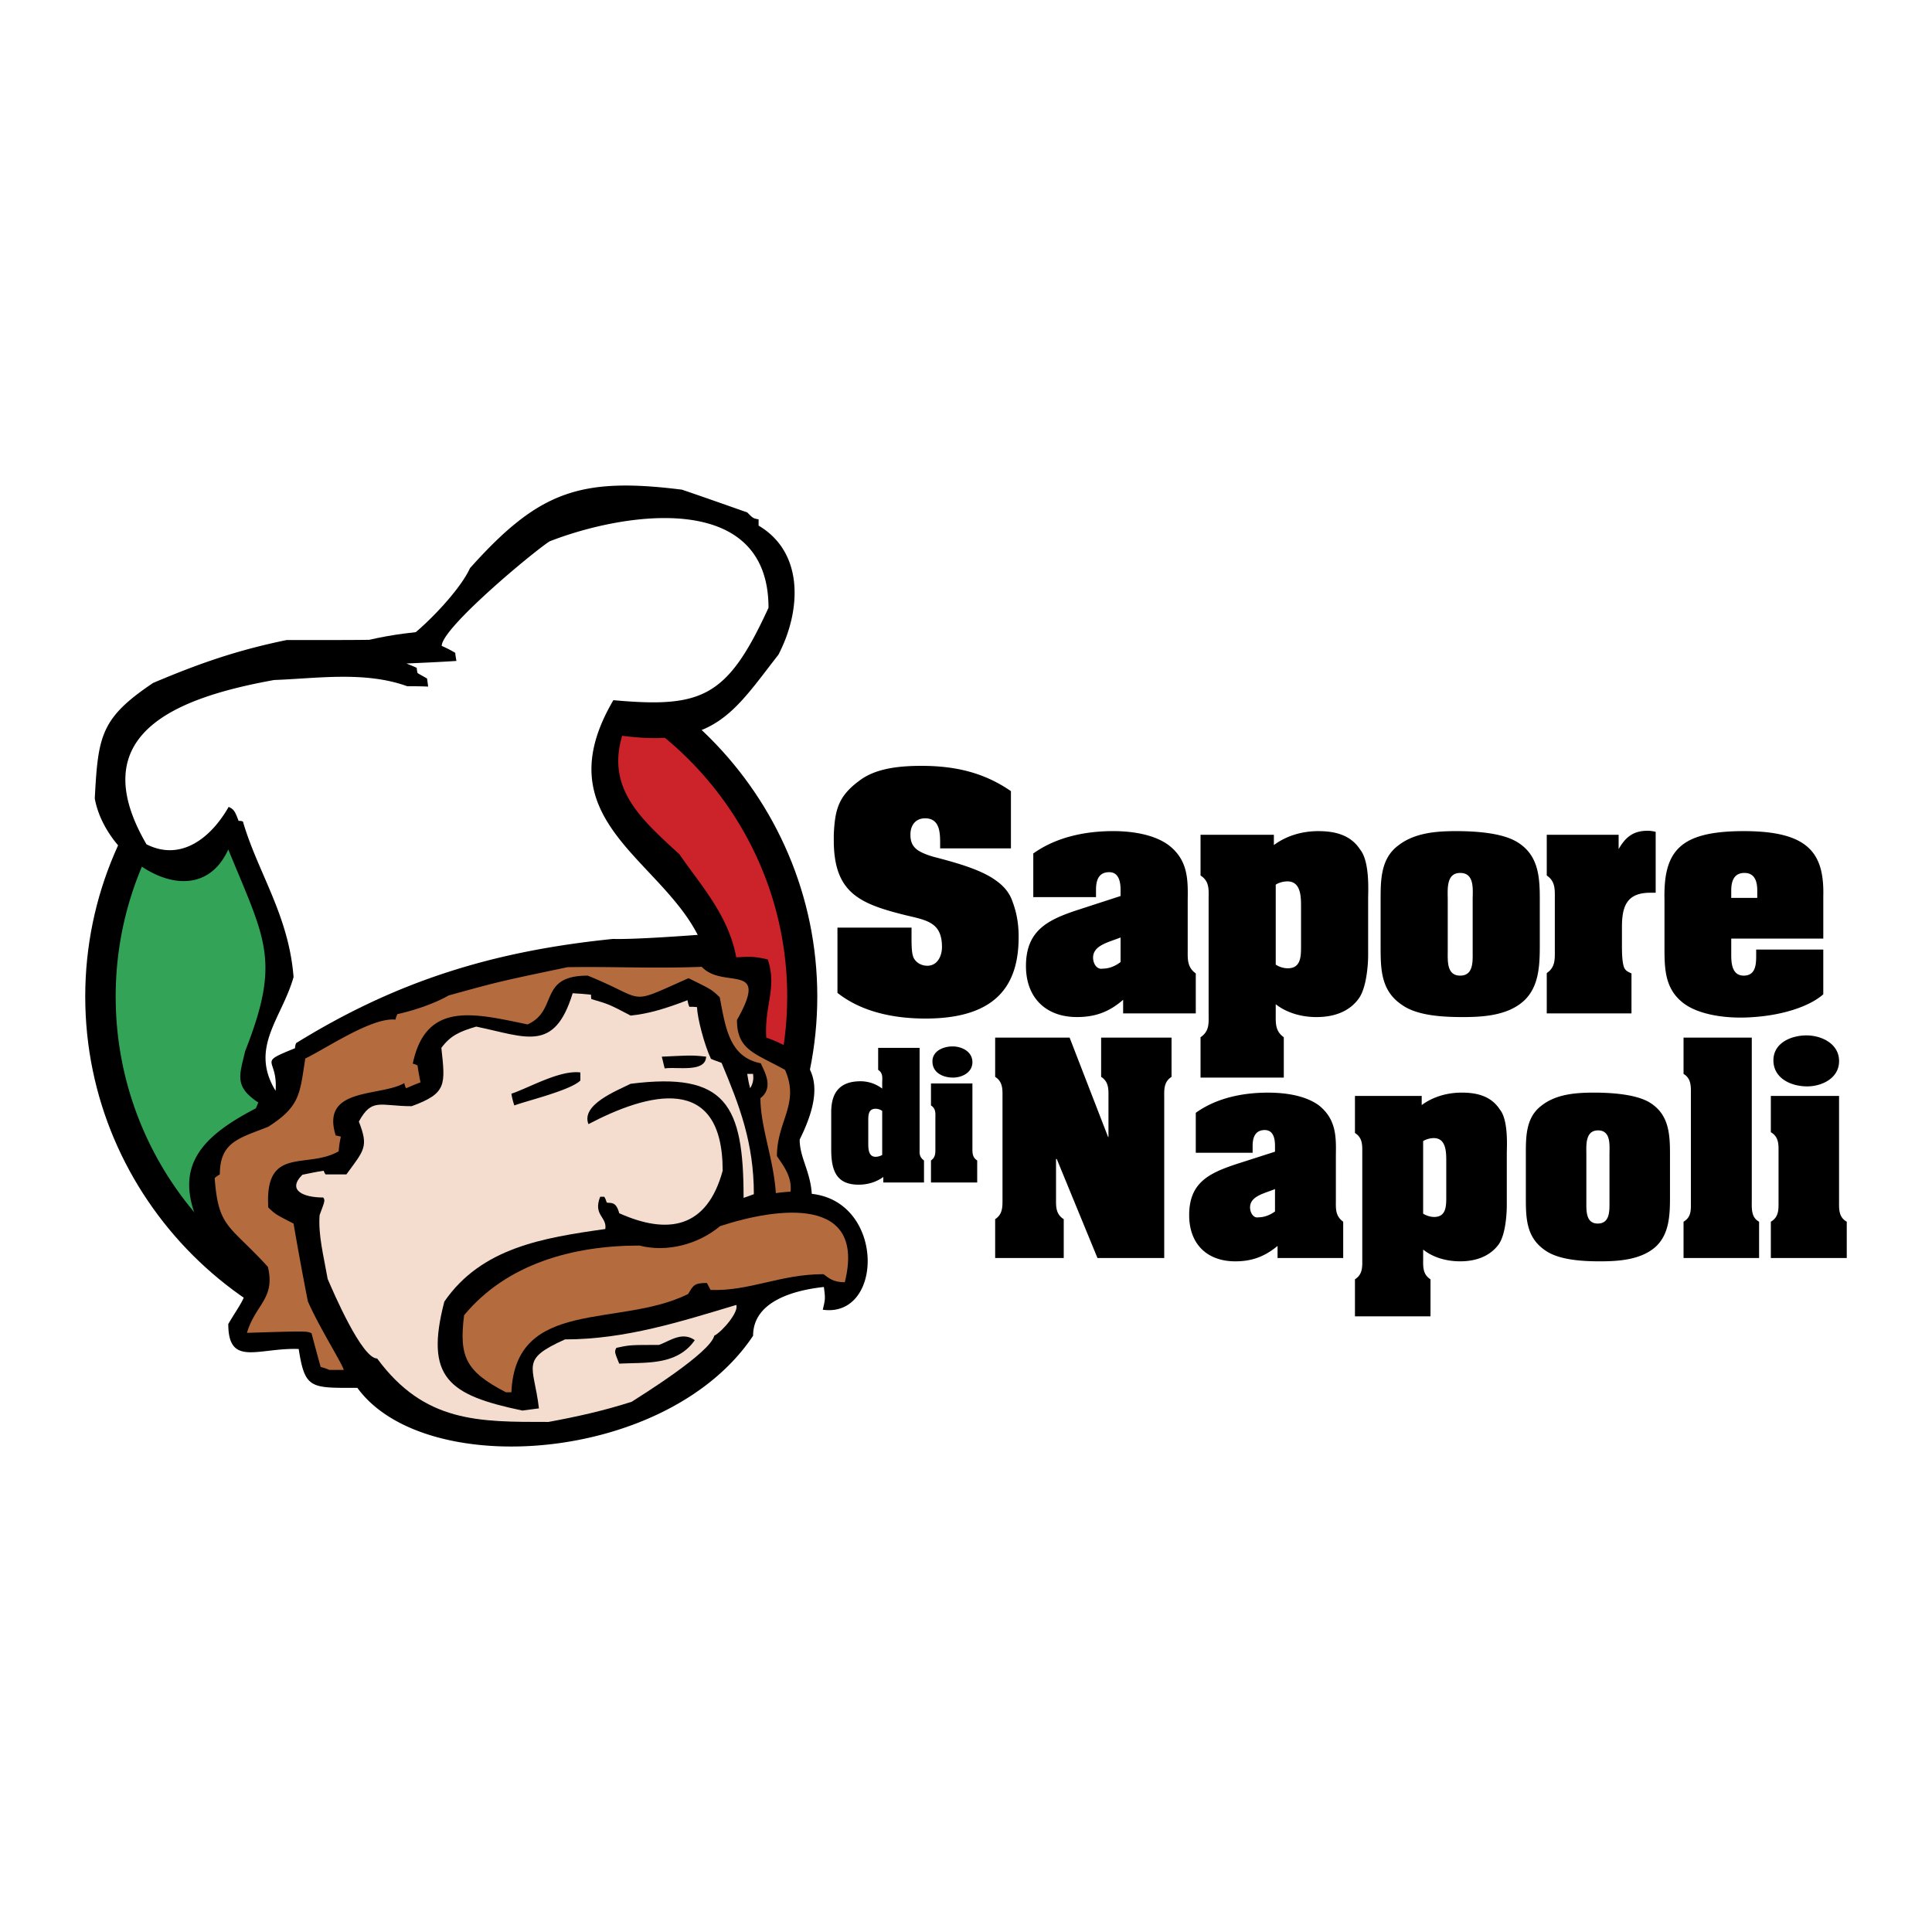 <!--?xml version="1.0" standalone="no"?--><svg xmlns="http://www.w3.org/2000/svg" viewBox="0 0 192.756 192.756"><title>AM 4 Propaganda - SVG vector logo - www.oklogos.com</title><g fill-rule="evenodd" clip-rule="evenodd"><path fill="#fff" d="M0 0h192.756v192.756H0V0z"/><path d="M45.022 62.906c20.125 0 36.519 16.43 36.519 36.518 0 20.125-16.394 36.519-36.519 36.519-20.088 0-36.518-16.394-36.518-36.519 0-20.089 16.43-36.518 36.518-36.518z"/><path d="M56.292 67.882C69.246 72.529 78.54 84.934 78.54 99.424c0 11.197-5.525 21.113-13.978 27.188h-8.27v-58.73z" fill="#cc2229"/><path d="M33.496 130.893c-12.807-4.721-21.955-17.052-21.955-31.469 0-14.38 9.148-26.711 21.955-31.432v62.901z" fill="#33a457"/><path d="M35.655 138.467c-4.647 0-5.232.146-5.854-3.878-4.025-.147-7.025 1.829-7.025-2.488 1.28-2.232 2.378-3.147 1.573-5.38-.22-.073-.403-.109-.549-.146a6.641 6.641 0 0 1-.549-.988h-.622v-.586c-.403-.183-.805-.329-1.171-.512-.183-.805-.512-.732-.841-.842-3.769-6.696-1.098-9.953 4.903-13.063.109-.219.183-.438.256-.585-2.451-1.61-1.866-2.744-1.317-5.123 3.586-9.111 2.013-11.087-1.683-20.125-3.147 6.916-12.186 1.207-13.32-5.086.33-6.257.586-8.013 5.818-11.526 4.574-1.939 8.343-3.256 13.319-4.281 9.66 0 9.66 0 12.222-.256 1.866-1.391 5.123-4.793 6.074-6.916 6.843-7.647 10.941-9.111 21.15-7.831 2.159.732 4.318 1.5 6.513 2.269.585.586.585.586 1.134.695v.622c4.574 2.708 4.245 8.526 1.976 12.88-4.428 5.671-6.33 9.294-15.588 8.087-1.574 5.269 1.866 8.306 5.708 11.819 2.086 3.037 4.903 6.074 5.672 10.282 1.098-.037 1.683-.146 3.146.219.952 2.818-.366 4.684-.146 7.794 5.159 1.829 5.964 4.866 3.33 10.172 0 1.793 1.062 3.147 1.208 5.416 7.318.805 7.172 12.404 1.098 11.562.256-1.098.256-1.098.109-2.269-3.074.329-7.062 1.464-7.062 4.866-8.49 12.736-32.749 14.456-39.482 5.198z"/><path d="M37.63 135.54c-1.537 0-4.391-6.66-4.939-7.941-.402-2.305-.951-4.354-.805-6.366.549-1.464.549-1.464.366-1.757-1.939 0-3.659-.695-2.085-2.269.695-.146 1.39-.292 2.123-.402.036.11.109.256.183.366h2.086c1.793-2.452 2.231-2.744 1.244-5.27 1.317-2.415 2.122-1.536 5.269-1.536 3.513-1.281 3.366-2.123 2.963-5.818.915-1.244 1.867-1.646 3.477-2.122 4.977 1.024 7.794 2.634 9.624-3.33.585.036 1.208.073 1.83.146 0 .109 0 .293.037.438 1.756.513 1.756.513 3.916 1.646 1.829-.183 3.585-.731 5.671-1.536.037.183.073.402.183.658.256 0 .512 0 .768.037.037 1.098.732 3.769 1.391 5.159.329.146.695.256 1.061.402 1.793 4.281 3.22 7.977 3.22 13.1-.33.11-.659.257-1.025.366 0-9.295-1.756-12.588-11.27-11.38-1.391.695-4.977 2.085-4.208 4.024 5.928-3.109 13.392-5.159 13.392 4.647-1.573 5.781-5.489 6.403-10.319 4.245-.329-1.208-.805-.988-1.244-1.062-.073-.22-.146-.439-.256-.585h-.402c-.732 1.865.695 1.976.512 3.22-6.22.878-12.368 1.866-16.063 7.245-1.976 7.61.439 9.33 7.794 10.867l1.646-.219c-.512-4.355-1.939-4.831 2.598-6.88 6.038 0 11.6-1.793 17.088-3.439.292.659-1.354 2.635-2.196 3.073-.402 1.721-7.391 6.038-8.233 6.587-2.854.915-5.525 1.5-8.306 2.013-6.991.003-12.37.076-17.091-6.327z" fill="#f4dcce"/><path d="M50.474 138.906c-4.025-2.086-4.684-3.55-4.171-7.685 4.245-5.123 10.831-6.952 17.491-6.952 2.671.695 5.818-.073 8.05-1.939 5.818-1.903 14.6-3.037 12.441 5.599-1.208 0-1.61-.439-2.123-.805-4.318 0-7.391 1.719-11.27 1.573-.146-.257-.256-.513-.366-.695-1.244 0-1.354.22-1.867 1.098-6.806 3.403-17.234.329-17.637 9.807l-.548-.001z" fill="#b46c3e"/><path d="M32.837 136.674c-.293-.146-.586-.22-.842-.293-.33-1.171-.622-2.269-.915-3.366-.512-.22-.512-.22-6.44-.036.842-2.854 2.854-3.403 2.086-6.587-3.842-4.208-4.94-3.842-5.306-8.854.146-.146.33-.257.513-.366 0-3.293 2.012-3.623 4.83-4.757 3.22-2.049 3.146-3.33 3.695-6.807 2.123-1.024 6.66-4.134 9.002-3.878.036-.22.109-.366.183-.549 1.537-.33 3.659-1.024 5.123-1.866 5.049-1.391 5.049-1.391 11.855-2.818 4.537-.072 8.672.146 13.393-.036 2.159 2.305 6.842-.585 3.513 5.306 0 3.037 1.866 3.33 4.793 4.977 1.501 3.366-.805 5.086-.805 8.599.549.842 1.537 2.013 1.354 3.55a16.34 16.34 0 0 0-1.463.146c-.22-3.403-1.537-6.587-1.537-9.478 1.391-1.061.366-2.708.036-3.476-3.146-.622-3.513-3.55-4.098-6.587-.805-.769-.805-.769-3.11-1.902-6.294 2.78-3.989 2.195-10.062-.257-4.977 0-2.891 3.477-6.001 4.867-5.306-1.098-10.136-2.379-11.453 3.915.146.037.292.073.476.183.073.549.183 1.099.293 1.684-.513.183-.988.402-1.428.585-.109-.146-.146-.329-.183-.512-2.415 1.391-8.379.366-6.843 5.232.146 0 .33.073.513.109-.11.477-.183.952-.22 1.464-3.184 1.83-7.392-.622-7.025 5.599.731.695.731.695 2.524 1.61a317.64 317.64 0 0 0 1.427 7.757c1.098 2.525 3.366 6.111 3.586 6.843l-1.464-.001z" fill="#b46c3e"/><path d="M61.781 136.052c-.476-1.171-.476-1.171-.292-1.573 1.354-.293 1.354-.293 4.244-.293 1.062-.366 2.306-1.391 3.586-.476-1.793 2.561-4.867 2.195-7.538 2.342zM51.316 110.291a6.837 6.837 0 0 1-.293-1.17c1.83-.622 4.83-2.379 6.879-2.123v.806c-.987.987-5.452 2.049-6.586 2.487z"/><path d="M27.495 108.828c-2.635-4.318.622-7.209 1.793-11.344-.476-6.184-3.586-10.465-5.049-15.515-.146-.073-.33-.073-.439-.073-.366-1.024-.513-1.171-.988-1.391-1.793 3.147-4.793 5.452-8.196 3.732-6.44-11.05 3.037-14.636 12.733-16.393 4.172-.146 9.039-.915 13.283.622.695 0 1.354 0 2.085.037a43.877 43.877 0 0 0-.11-.805c-.366-.22-.658-.366-.951-.549-.037-.183-.073-.329-.073-.512-.366-.183-.695-.293-1.024-.439 1.646-.073 3.293-.146 4.976-.256-.037-.293-.11-.549-.11-.805a11.898 11.898 0 0 0-1.354-.695c0-1.793 9.111-9.368 10.758-10.429 7.282-2.854 21.845-5.232 21.845 6.623-4.098 8.928-6.586 10.026-15.478 9.221-6.916 11.783 4.428 15.661 8.417 23.418-.11 0-6.185.476-8.453.402-11.929 1.208-21.552 4.172-31.615 10.393-.073.183-.11.329-.11.512-3.916 1.575-1.684.88-1.94 4.246z" fill="#fff"/><path d="M74.844 108.571c-.146-.512-.22-.951-.293-1.427h.585c.037.367.074.842-.292 1.427z" fill="#f4dcce"/><path d="M66.318 106.596c-.11-.402-.183-.769-.293-1.171 3.074-.146 3.074-.146 4.428 0-.073 1.61-2.854.988-4.135 1.171zM93.798 84.641h7.063v-5.708c-2.744-1.902-5.672-2.524-8.929-2.524-2.269 0-4.61.256-6.221 1.5-2.012 1.5-2.415 2.781-2.524 5.379v.549c0 5.233 2.562 6.33 7.135 7.465 2.123.512 3.659.695 3.659 3.183 0 .878-.439 1.867-1.463 1.867-.585 0-1.098-.293-1.354-.769-.256-.513-.219-1.574-.219-3.037h-7.392v6.513c2.452 1.939 5.708 2.562 8.782 2.562 7.208 0 9.294-3.476 9.294-8.123v-.109c0-1.135-.184-2.306-.586-3.367-.328-1.025-.988-1.72-1.865-2.305-1.5-1.024-3.953-1.684-5.745-2.159-.623-.146-1.72-.512-2.123-.951-.402-.402-.476-.878-.476-1.354 0-.915.512-1.61 1.464-1.61 1.5 0 1.5 1.5 1.5 2.562v.436zM111.801 95.984c-.621.476-1.244.658-1.793.658-.586.11-.951-.512-.951-1.097 0-1.244 1.574-1.537 2.744-2.013v2.452zm.256 5.123h7.246v-3.989c-.879-.622-.805-1.463-.805-2.378v-4.977c.035-2.086 0-3.952-1.867-5.416-1.5-1.134-3.805-1.427-5.561-1.427-2.781 0-5.672.585-7.979 2.232v4.354h6.258v-.732c0-.878.219-1.756 1.316-1.756.916 0 1.135.878 1.135 1.756v.622l-4.281 1.391c-3 .988-5.158 2.049-5.158 5.598 0 3.147 1.975 5.087 5.086 5.087 1.83 0 3.219-.513 4.609-1.721v1.356h.001zM127.279 88.264c.33-.22.805-.329 1.172-.329 1.354 0 1.354 1.573 1.354 2.524v3.915c0 1.025 0 2.232-1.318 2.232-.439 0-.877-.146-1.207-.366v-7.976h-.001zm-.183-4.977h-7.318v4.062c.916.586.807 1.427.807 2.342v11.417c0 .951.109 1.756-.807 2.378v4.025h8.307v-4.025c-.877-.622-.805-1.427-.805-2.378v-.915c1.172.915 2.672 1.281 4.062 1.281 1.646 0 3.219-.477 4.207-1.83.842-1.135.951-3.659.951-4.318v-5.708c0-.658.184-3.659-.805-4.866-.951-1.464-2.525-1.83-4.172-1.83-1.572 0-3.146.439-4.428 1.39v-1.025h.001zM153.625 89.69c0-2.269-.146-4.427-2.305-5.708-1.537-.915-4.244-1.061-6.074-1.061-2.014 0-4.172.183-5.781 1.463-1.684 1.281-1.721 3.366-1.721 5.306v4.647c0 2.342 0 4.537 2.195 5.964 1.537 1.062 4.135 1.172 6.002 1.172 2.012 0 4.391-.147 6-1.537 1.611-1.391 1.684-3.623 1.684-5.599V89.69zm-9.184.074c0-.988-.184-2.671 1.244-2.671 1.463 0 1.244 1.683 1.244 2.671v5.123c0 .988.109 2.451-1.244 2.451-1.355 0-1.244-1.463-1.244-2.451v-5.123zM161.492 83.287h-7.172v4.062c.879.586.805 1.427.805 2.342v5.05c0 .915.074 1.756-.805 2.342v4.025h8.453v-3.989c-.586-.256-.732-.402-.842-.987-.109-.585-.109-1.391-.109-1.939v-1.72c0-2.086.512-3.403 2.816-3.403h.549v-6.075a3.054 3.054 0 0 0-.805-.109c-1.428 0-2.195.622-2.891 1.829v-1.428h.001zM166.066 94.631c0 2.122.072 4.098 1.939 5.488 1.463 1.098 4.207 1.573 6.951 1.354 2.746-.184 5.49-.988 6.953-2.27V94.74h-6.695v.622c0 .915-.074 1.976-1.244 1.976-1.135 0-1.244-1.171-1.244-2.049v-1.646h9.184v-4.208c.109-4.354-1.5-6.55-8.086-6.513-6.221.037-7.867 1.976-7.758 6.842v4.867zm9.258-5.05h-2.598v-.695c0-.695.109-1.793 1.316-1.793 1.172 0 1.281 1.098 1.281 1.793v.695h.001zM88.017 115.231a1.381 1.381 0 0 1-.659.183c-.731 0-.731-.841-.731-1.391v-2.195c0-.549 0-1.207.731-1.207.22 0 .476.073.659.22v4.39zm.109 2.745h4.062v-2.195c-.513-.366-.439-.805-.439-1.098v-10.136h-4.135v2.195c.512.329.403.805.403 1.354v.513a3.569 3.569 0 0 0-2.159-.731c-1.866 0-2.927.914-2.927 3.073v3.732c0 2.159.549 3.513 2.744 3.513.878 0 1.756-.257 2.452-.769v.549h-.001zM97.018 108.096h-4.134v2.195c.513.33.439.806.439 1.317v2.928c0 .476.036.915-.439 1.244v2.195h4.611v-2.195c-.512-.329-.477-.805-.477-1.317v-6.367zm-1.939-.585c.915 0 1.939-.513 1.939-1.537 0-1.061-1.06-1.573-1.975-1.573s-2.013.439-2.013 1.5c0 1.134 1.061 1.61 2.049 1.61zM106.715 103.522h-7.428v3.915c.805.513.732 1.317.732 2.122v9.916c0 .806.072 1.646-.732 2.159v3.879h6.842v-3.879c-.842-.513-.768-1.354-.768-2.159v-3.842h.072l4.062 9.88h6.66V109.56c0-.805-.074-1.609.73-2.122v-3.915h-7.025v3.915c.805.513.732 1.317.732 2.122v3.879h-.037l-3.84-9.917zM127.207 120.866c-.549.402-1.135.586-1.648.586-.512.109-.84-.476-.84-.988 0-1.134 1.426-1.391 2.488-1.83v2.232zm.256 4.648h6.549v-3.622c-.805-.586-.732-1.317-.732-2.159v-4.538c.037-1.865 0-3.549-1.682-4.903-1.391-1.024-3.439-1.28-5.086-1.28-2.488 0-5.123.513-7.209 2.013v3.988h5.672v-.695c0-.769.219-1.573 1.207-1.573.842 0 1.025.805 1.025 1.573v.586l-3.879 1.244c-2.744.914-4.684 1.866-4.684 5.086 0 2.854 1.756 4.61 4.609 4.61 1.646 0 2.928-.476 4.209-1.537v1.207h.001zM141.988 113.841a2.207 2.207 0 0 1 1.062-.293c1.244 0 1.244 1.428 1.244 2.306v3.55c0 .914 0 2.012-1.209 2.012-.402 0-.805-.146-1.098-.329v-7.246h.001zm-.146-4.501h-6.658v3.696c.805.512.73 1.28.73 2.122v10.355c0 .842.074 1.61-.73 2.122v3.695h7.537v-3.695c-.805-.512-.732-1.28-.732-2.122v-.842c1.062.842 2.416 1.171 3.697 1.171 1.463 0 2.891-.439 3.805-1.646.768-1.024.842-3.33.842-3.952v-5.159c0-.586.184-3.33-.695-4.391-.879-1.354-2.305-1.684-3.805-1.684-1.428 0-2.855.402-3.99 1.244v-.914h-.001zM166.615 115.158c0-2.049-.109-4.025-2.086-5.196-1.391-.805-3.842-.951-5.488-.951-1.83 0-3.807.146-5.27 1.317-1.537 1.171-1.537 3.073-1.537 4.83v4.208c0 2.122 0 4.098 1.977 5.416 1.391.951 3.768 1.061 5.416 1.061 1.865 0 4.023-.146 5.488-1.391 1.463-1.28 1.5-3.293 1.5-5.086v-4.208zm-8.344.036c0-.878-.146-2.415 1.172-2.415 1.316 0 1.135 1.537 1.135 2.415v4.684c0 .879.072 2.196-1.172 2.196-1.207 0-1.135-1.317-1.135-2.196v-4.684zM174.775 103.522h-6.807v3.622c.805.476.732 1.317.732 2.122v10.611c0 .806.072 1.537-.732 2.014v3.622h7.537v-3.622c-.805-.439-.73-1.317-.73-2.123v-16.246zM183.484 109.34h-6.807v3.623c.842.476.768 1.317.768 2.122v4.793c0 .806.037 1.537-.768 2.014v3.622h7.574v-3.622c-.842-.477-.768-1.317-.768-2.123V109.34h.001zm-3.183-.951c1.463 0 3.184-.805 3.184-2.524s-1.721-2.562-3.258-2.562c-1.5 0-3.293.731-3.293 2.488 0 1.793 1.755 2.598 3.367 2.598z"/></g></svg>